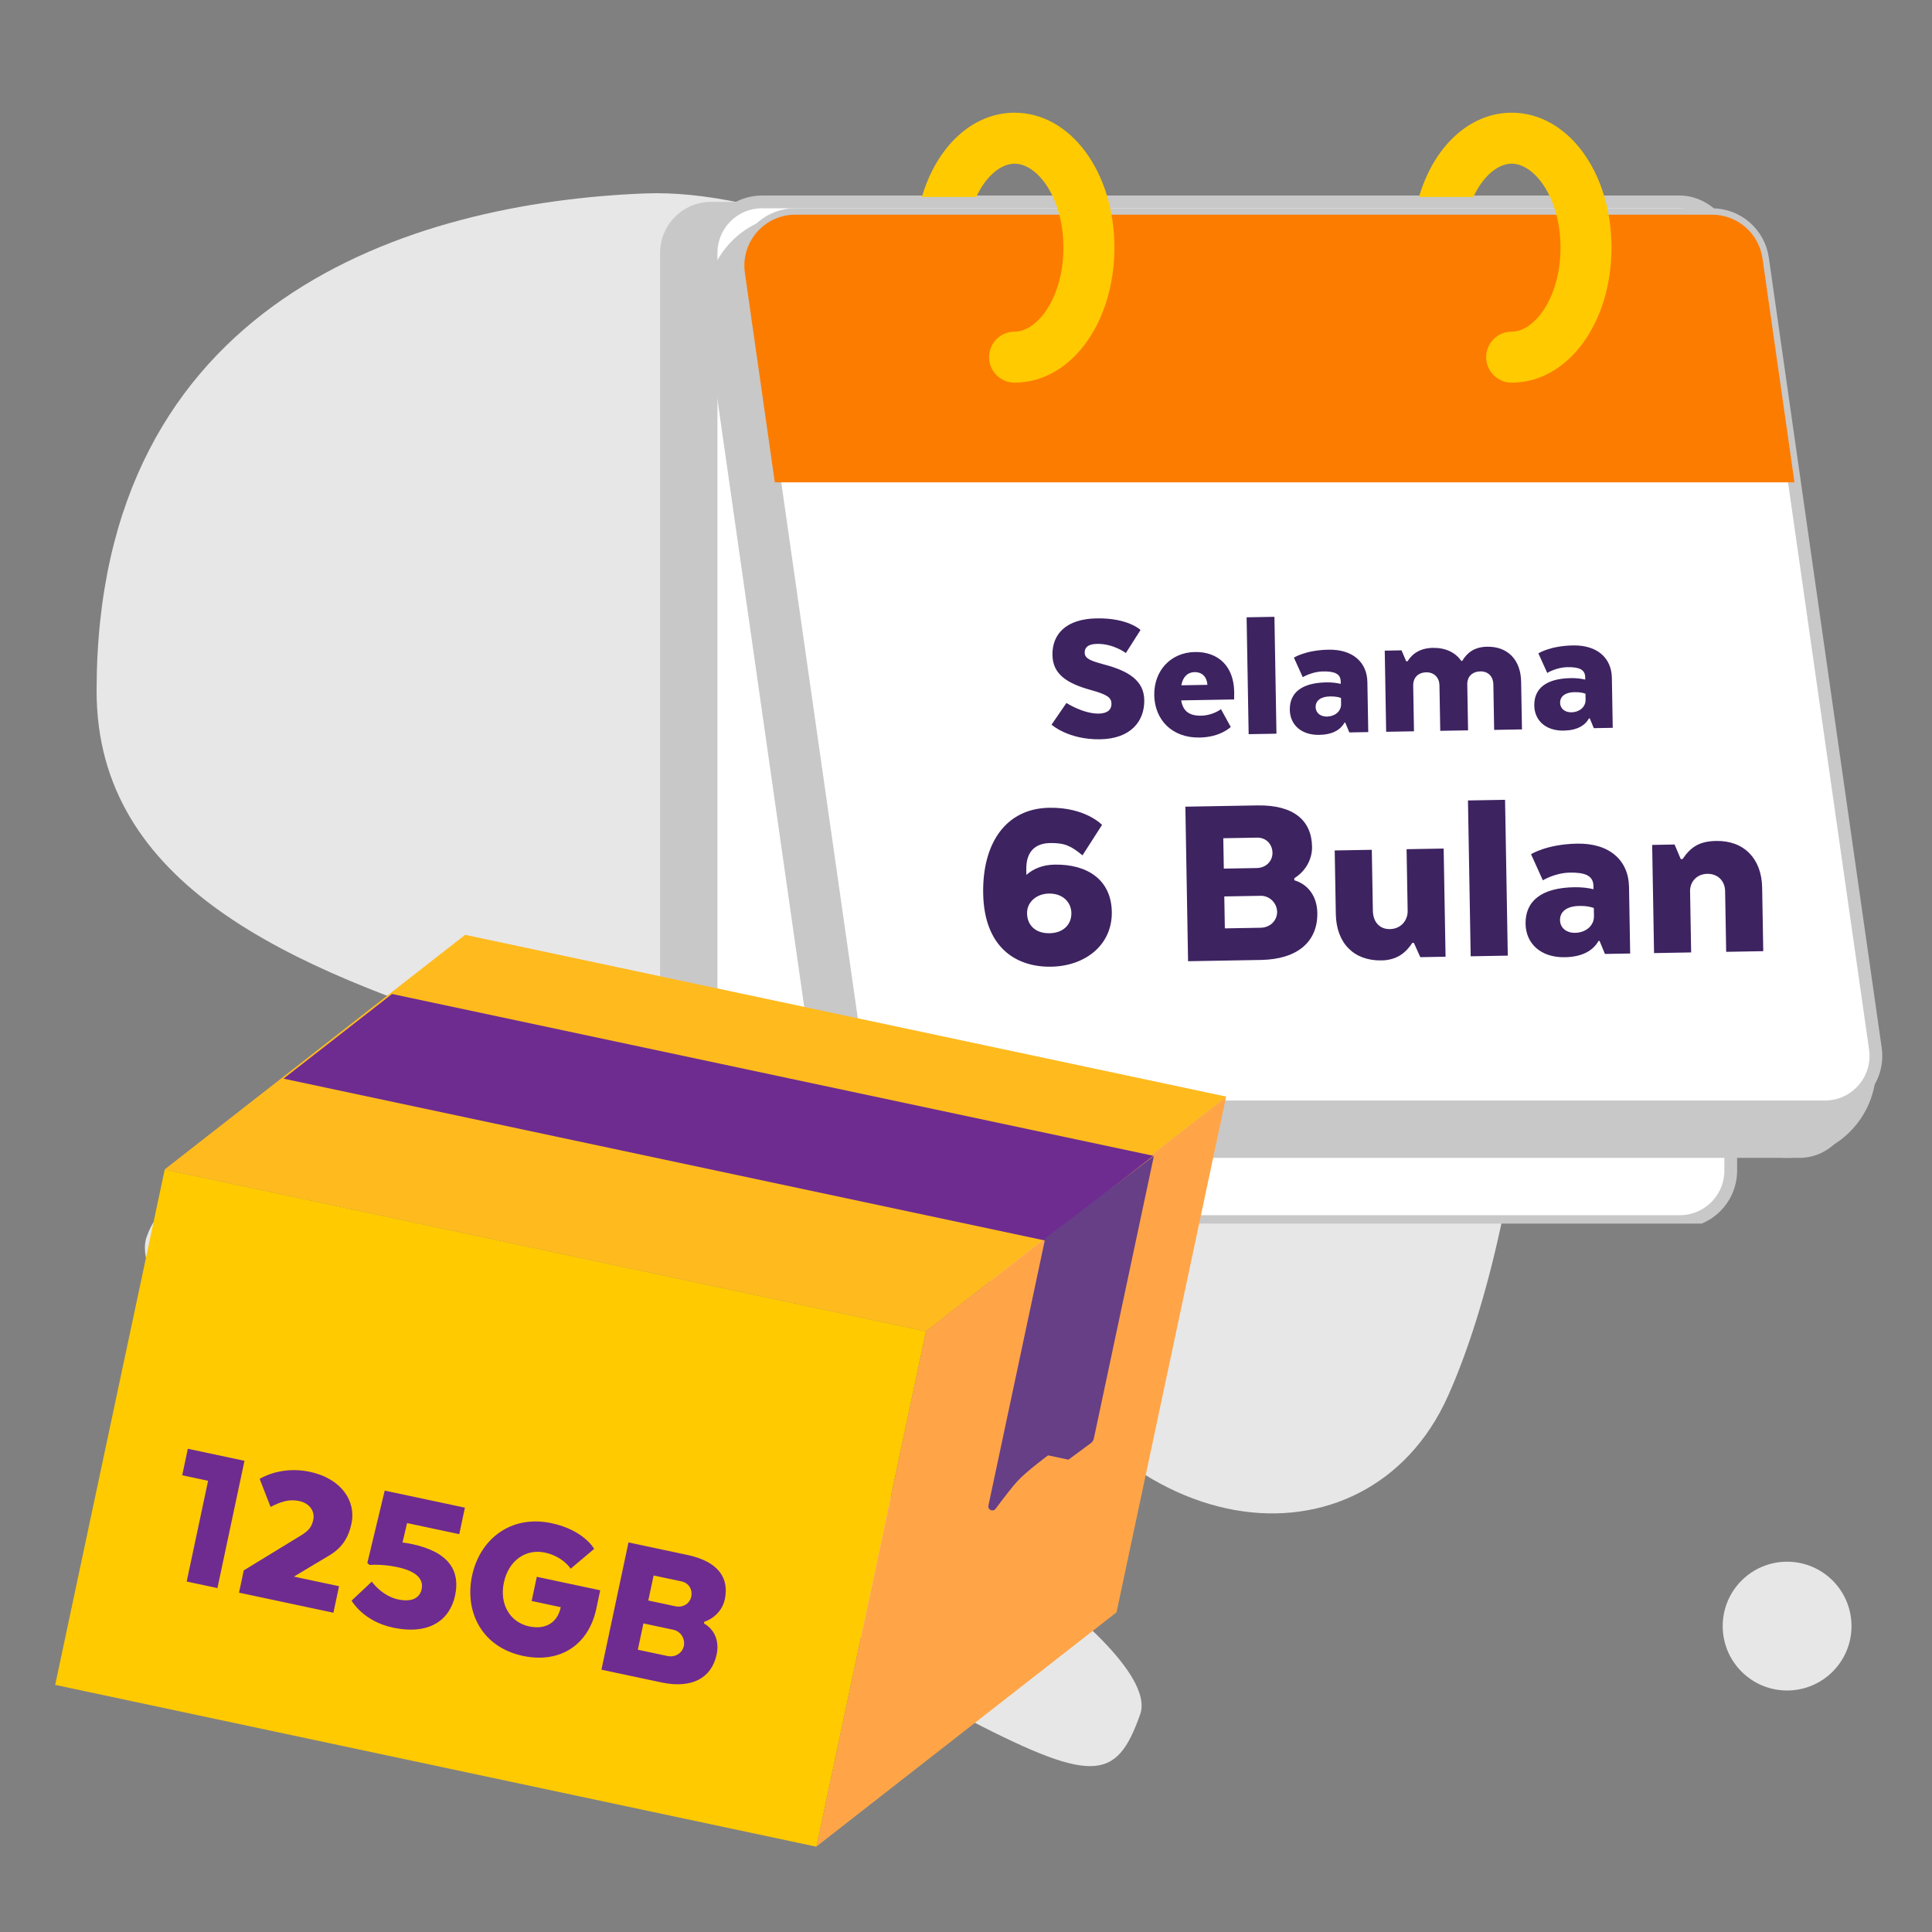 <svg width="120" height="120" viewBox="0 0 120 120" fill="none" xmlns="http://www.w3.org/2000/svg">
<rect x="0" y="0" width="120" height="120" fill="#808080" stroke="none"/>
<path fill-rule="evenodd" clip-rule="evenodd" d="M40.069 12.014C25.509 12.586 6 18.643 6 42.911C6 67.178 54.325 63.269 61.688 79.991C69.05 96.713 84.915 97.803 89.906 86.776C94.896 75.75 98.291 50.548 89.906 39.861C81.52 29.173 54.628 11.441 40.069 12.014Z" fill="#E7E7E7"/>
<path fill-rule="evenodd" clip-rule="evenodd" d="M48.623 108.863C43.777 111.177 6.708 83.472 9.112 76.814C11.515 70.155 18.18 83.472 31.585 90.317C44.991 97.162 53.468 106.549 48.623 108.863Z" fill="#E7E7E7"/>
<path fill-rule="evenodd" clip-rule="evenodd" d="M104.352 47C99.446 47 102.389 57.629 111.553 59.787C120.716 61.945 109.258 47 104.352 47Z" fill="#E7E7E7"/>
<path fill-rule="evenodd" clip-rule="evenodd" d="M51.13 92.129C54.141 90.656 72.314 102.23 70.821 106.472C69.328 110.713 67.849 110.831 59.52 106.472C51.192 102.112 48.12 93.603 51.13 92.129Z" fill="#E7E7E7"/>
<circle cx="111" cy="101" r="4" fill="#E7E7E7"/>
<g clip-path="url(#clip0_2263_3707)">
<rect x="41" y="12.541" width="63.333" height="63.333" rx="3.167" fill="#C8C8C8"/>
<rect x="44.166" y="12.541" width="63.333" height="63.333" rx="3.167" fill="white" stroke="#C8C8C8" stroke-width="0.792"/>
<path fill-rule="evenodd" clip-rule="evenodd" d="M43.891 20.114C43.619 18.207 45.099 16.5 47.026 16.5H104.754C106.329 16.5 107.666 17.659 107.888 19.219L114.9 68.302C115.173 70.21 113.693 71.917 111.765 71.917H54.038C52.462 71.917 51.126 70.758 50.903 69.198L43.891 20.114Z" fill="#C8C8C8"/>
<circle cx="110.984" cy="66.376" r="5.542" fill="#C8C8C8"/>
<path fill-rule="evenodd" clip-rule="evenodd" d="M46.266 16.948C45.994 15.041 47.474 13.334 49.401 13.334H106.337C107.913 13.334 109.249 14.493 109.472 16.053L116.484 65.136C116.756 67.044 115.276 68.751 113.349 68.751H56.413C54.837 68.751 53.501 67.592 53.278 66.032L46.266 16.948Z" fill="white" stroke="#C8C8C8" stroke-width="0.792"/>
<circle cx="49.392" cy="18.876" r="5.542" fill="#C8C8C8"/>
<path fill-rule="evenodd" clip-rule="evenodd" d="M46.266 16.948C45.994 15.041 47.474 13.334 49.401 13.334H106.337C107.913 13.334 109.249 14.493 109.472 16.053L111.458 29.959H48.125L46.266 16.948Z" fill="#FC7C00"/>
<path d="M63.018 23.767C62.143 23.767 61.434 23.058 61.434 22.183C61.434 21.309 62.143 20.6 63.018 20.6C64.453 20.6 66.051 18.457 66.051 15.383C66.051 12.309 64.453 10.167 63.018 10.167C62.154 10.167 61.234 10.947 60.636 12.235H57.26C58.163 9.139 60.37 7 63.018 7C66.494 7 69.217 10.682 69.217 15.383C69.217 20.084 66.494 23.767 63.018 23.767Z" fill="#FFCA00"/>
<path d="M93.893 23.767C93.018 23.767 92.309 23.058 92.309 22.183C92.309 21.309 93.018 20.6 93.893 20.6C95.328 20.6 96.926 18.457 96.926 15.383C96.926 12.309 95.328 10.167 93.893 10.167C93.03 10.167 92.109 10.947 91.512 12.235H88.135C89.038 9.139 91.245 7 93.893 7C97.369 7 100.092 10.682 100.092 15.383C100.092 20.084 97.37 23.767 93.893 23.767Z" fill="#FFCA00"/>
<path d="M65.314 45.01L66.238 43.662C66.238 43.662 67.282 44.34 68.254 44.323C68.794 44.313 69.042 44.069 69.036 43.709C69.029 43.337 68.798 43.149 67.785 42.867C66.265 42.449 65.391 41.877 65.37 40.689C65.347 39.381 66.219 38.442 68.115 38.408C70.071 38.374 70.84 39.129 70.84 39.129L69.929 40.561C69.929 40.561 69.162 39.974 68.143 39.992C67.555 40.002 67.367 40.234 67.372 40.534C67.378 40.894 67.693 41.032 68.525 41.258C70.128 41.674 71.051 42.282 71.072 43.482C71.095 44.789 70.238 45.885 68.342 45.918C66.35 45.952 65.314 45.01 65.314 45.01ZM75.837 44.047L76.444 45.152C76.444 45.152 75.819 45.787 74.512 45.81C72.76 45.84 71.719 44.67 71.693 43.183C71.667 41.671 72.703 40.525 74.215 40.498C75.691 40.473 76.631 41.404 76.658 42.964C76.661 43.144 76.655 43.444 76.655 43.444L73.367 43.502C73.475 44.184 73.888 44.465 74.608 44.452C75.34 44.439 75.837 44.047 75.837 44.047ZM74.189 41.747C73.781 41.754 73.473 42.023 73.375 42.565L74.995 42.537C74.962 42.057 74.68 41.738 74.189 41.747ZM77.556 45.601L77.429 38.342L79.157 38.312L79.283 45.571L77.556 45.601ZM84.93 42.364L84.985 45.471L83.809 45.492L83.558 44.884L83.51 44.885C83.266 45.321 82.779 45.63 81.939 45.644C80.811 45.664 80.128 45.004 80.112 44.092C80.094 43.036 80.839 42.411 82.374 42.384C82.746 42.378 83.047 42.42 83.276 42.477L83.273 42.321C83.265 41.829 82.855 41.692 82.171 41.704C81.475 41.716 80.917 42.062 80.917 42.062L80.367 40.847C80.367 40.847 81.091 40.378 82.519 40.353C84.031 40.327 84.909 41.14 84.93 42.364ZM83.298 43.724L83.291 43.352C83.195 43.318 83.002 43.249 82.606 43.256C82.042 43.266 81.71 43.512 81.717 43.92C81.724 44.292 82.028 44.515 82.424 44.508C82.903 44.499 83.306 44.192 83.298 43.724ZM87.776 42.59L87.825 45.422L86.097 45.452L86.009 40.413L87.053 40.394L87.341 41.073L87.425 41.072C87.74 40.574 88.239 40.254 88.995 40.24C89.775 40.227 90.392 40.516 90.761 41.05L90.821 41.049C91.136 40.527 91.586 40.183 92.366 40.169C93.65 40.147 94.457 40.985 94.48 42.341L94.532 45.304L92.804 45.335L92.755 42.503C92.747 42.047 92.453 41.692 91.949 41.701C91.457 41.71 91.15 42.015 91.134 42.447L91.184 45.363L89.457 45.393L89.407 42.562C89.399 42.106 89.093 41.751 88.589 41.76C88.073 41.769 87.767 42.098 87.776 42.59ZM100.116 42.099L100.17 45.206L98.994 45.227L98.743 44.619L98.695 44.62C98.451 45.056 97.964 45.365 97.124 45.379C95.997 45.399 95.313 44.739 95.297 43.827C95.279 42.771 96.024 42.146 97.56 42.119C97.932 42.113 98.232 42.155 98.461 42.211L98.459 42.056C98.45 41.563 98.04 41.427 97.356 41.439C96.66 41.451 96.102 41.797 96.102 41.797L95.552 40.582C95.552 40.582 96.276 40.113 97.704 40.088C99.216 40.062 100.094 40.875 100.116 42.099ZM98.483 43.459L98.477 43.087C98.38 43.053 98.187 42.984 97.791 42.991C97.227 43.001 96.895 43.247 96.902 43.655C96.909 44.027 97.213 44.249 97.609 44.243C98.089 44.234 98.491 43.927 98.483 43.459Z" fill="#3D2360"/>
<path d="M63.745 54.005L63.751 54.341C64.193 53.95 64.781 53.715 65.501 53.703C67.564 53.667 69.022 54.665 69.056 56.633C69.092 58.697 67.403 60.007 65.291 60.043C63.099 60.082 61.125 58.836 61.067 55.492C61.013 52.389 62.463 50.219 65.167 50.172C67.422 50.133 68.45 51.235 68.45 51.235L67.235 53.128C66.537 52.548 66.133 52.347 65.221 52.363C64.277 52.38 63.727 52.917 63.745 54.005ZM65.148 55.501C64.348 55.515 63.797 56.053 63.792 56.693L63.793 56.741C63.806 57.461 64.311 57.98 65.191 57.965C66.055 57.95 66.557 57.413 66.545 56.709C66.533 56.037 66.012 55.486 65.148 55.501ZM81.821 56.698C81.853 58.49 80.591 59.584 78.32 59.624L73.793 59.703L73.625 50.104L78.088 50.026C80.36 49.987 81.465 50.96 81.494 52.591C81.507 53.375 81.088 54.119 80.391 54.547L80.394 54.675C81.295 54.947 81.804 55.722 81.821 56.698ZM78.362 55.639L76.043 55.679L76.077 57.663L78.301 57.624C78.925 57.613 79.333 57.142 79.324 56.63C79.315 56.15 78.939 55.676 78.362 55.639ZM79.036 52.97C79.027 52.442 78.651 52.017 78.075 52.027L75.98 52.064L76.013 53.951L78.06 53.916C78.652 53.905 79.044 53.466 79.036 52.97ZM87.432 56.584L87.365 52.745L89.668 52.705L89.786 59.424L88.218 59.451L87.818 58.562L87.722 58.564C87.317 59.179 86.765 59.636 85.805 59.653C84.093 59.683 83.002 58.582 82.97 56.774L82.901 52.823L85.205 52.783L85.271 56.574C85.283 57.23 85.659 57.719 86.331 57.708C87.035 57.696 87.442 57.144 87.432 56.584ZM91.347 59.397L91.178 49.718L93.482 49.678L93.651 59.356L91.347 59.397ZM101.181 55.08L101.253 59.224L99.685 59.251L99.351 58.441L99.287 58.442C98.961 59.023 98.312 59.435 97.192 59.455C95.689 59.481 94.777 58.6 94.756 57.385C94.731 55.977 95.725 55.143 97.773 55.108C98.269 55.099 98.67 55.156 98.975 55.231L98.971 55.023C98.96 54.367 98.413 54.184 97.501 54.2C96.573 54.217 95.829 54.678 95.829 54.678L95.096 53.058C95.096 53.058 96.062 52.433 97.965 52.4C99.981 52.365 101.152 53.449 101.181 55.08ZM99.004 56.895L98.995 56.398C98.867 56.353 98.609 56.261 98.081 56.27C97.329 56.284 96.887 56.611 96.896 57.155C96.905 57.651 97.31 57.948 97.838 57.939C98.478 57.928 99.015 57.518 99.004 56.895ZM102.736 59.198L102.619 52.479L104.011 52.454L104.395 53.36L104.507 53.358C105.037 52.581 105.576 52.251 106.599 52.233C108.311 52.203 109.419 53.32 109.45 55.128L109.519 59.079L107.216 59.12L107.15 55.344C107.139 54.736 106.715 54.264 106.043 54.275C105.419 54.286 104.995 54.726 104.973 55.302L105.04 59.157L102.736 59.198Z" fill="#3D2360"/>
</g>
<g clip-path="url(#clip1_2263_3707)">
<rect x="10.232" y="72.637" width="48.34" height="32.73" transform="rotate(12 10.232 72.637)" fill="#FFCA00"/>
<path d="M28.892 58.069L76.176 68.12L57.516 82.686L10.232 72.636L28.892 58.069Z" fill="#FFA547"/>
<path d="M28.892 58.069L76.176 68.12L57.516 82.686L10.232 72.636L28.892 58.069Z" fill="#FFCA00" fill-opacity="0.593"/>
<path d="M57.516 82.686L76.152 68.142L69.35 100.143L50.714 114.687L57.516 82.686Z" fill="#FFA547"/>
<path d="M24.352 61.738L71.635 71.788L64.892 77.047L17.608 66.997L24.352 61.738Z" fill="#6E2C91"/>
<path d="M64.921 76.913L71.671 71.796L67.941 89.347C67.916 89.463 67.85 89.567 67.754 89.637L66.362 90.663L65.1 90.395C65.1 90.395 63.783 91.362 63.199 91.992C62.879 92.336 62.297 93.097 61.835 93.717C61.677 93.927 61.337 93.775 61.392 93.517L64.921 76.913Z" fill="#663F87"/>
<path d="M11.317 91.632L11.667 89.985L15.185 90.733L13.505 98.638L11.595 98.232L12.925 91.974L11.317 91.632ZM14.846 98.923L15.14 97.54L18.669 95.384C19.175 95.079 19.363 94.843 19.458 94.395C19.564 93.894 19.262 93.376 18.576 93.23C17.931 93.093 17.421 93.287 16.805 93.597L16.128 91.856C16.128 91.856 17.406 91.026 19.238 91.415C21.253 91.844 22.119 93.281 21.833 94.624C21.645 95.507 21.249 96.139 20.446 96.616L18.253 97.926L21.059 98.522L20.709 100.169L14.846 98.923ZM28.526 95.29L25.285 94.601L25 95.807C25.188 95.833 25.375 95.859 25.586 95.904C27.931 96.403 28.585 97.602 28.268 99.091C27.949 100.593 26.706 101.582 24.401 101.092C22.543 100.697 21.837 99.418 21.837 99.418L23.093 98.239C23.093 98.239 23.716 99.129 24.731 99.344C25.613 99.532 26.077 99.231 26.189 98.704C26.304 98.164 25.993 97.616 24.676 97.336C23.701 97.128 22.955 97.204 22.955 97.204L22.816 97.078L23.895 92.584L28.876 93.643L28.526 95.29ZM33.022 99.44L33.341 97.938L37.281 98.776L37.037 99.922C36.558 102.175 34.782 103.34 32.476 102.85C29.947 102.312 28.84 100.135 29.321 97.869C29.803 95.603 31.726 94.07 34.256 94.607C36.272 95.036 36.905 96.203 36.905 96.203L35.445 97.435C35.445 97.435 34.973 96.674 33.84 96.433C32.668 96.184 31.589 96.918 31.298 98.289C31.006 99.659 31.693 100.769 32.866 101.018C33.946 101.248 34.608 100.727 34.807 99.916L34.827 99.824L33.022 99.44ZM44.511 102.764C44.198 104.239 42.956 104.898 41.085 104.5L37.356 103.708L39.037 95.802L42.713 96.584C44.584 96.982 45.306 97.989 45.02 99.333C44.883 99.978 44.399 100.509 43.746 100.728L43.724 100.834C44.411 101.228 44.682 101.96 44.511 102.764ZM41.875 101.239L39.964 100.833L39.617 102.467L41.448 102.856C41.962 102.966 42.386 102.656 42.476 102.235C42.56 101.839 42.341 101.38 41.875 101.239ZM42.933 99.178C43.025 98.743 42.798 98.323 42.323 98.222L40.597 97.856L40.267 99.41L41.953 99.769C42.441 99.872 42.846 99.587 42.933 99.178Z" fill="#6E2C91"/>
</g>
<defs>
<clipPath id="clip0_2263_3707">
<rect width="76" height="69" fill="white" transform="translate(41 7)"/>
</clipPath>
<clipPath id="clip1_2263_3707">
<rect width="64" height="51" fill="white" transform="translate(14.001 54.904) rotate(12)"/>
</clipPath>
</defs>
</svg>
